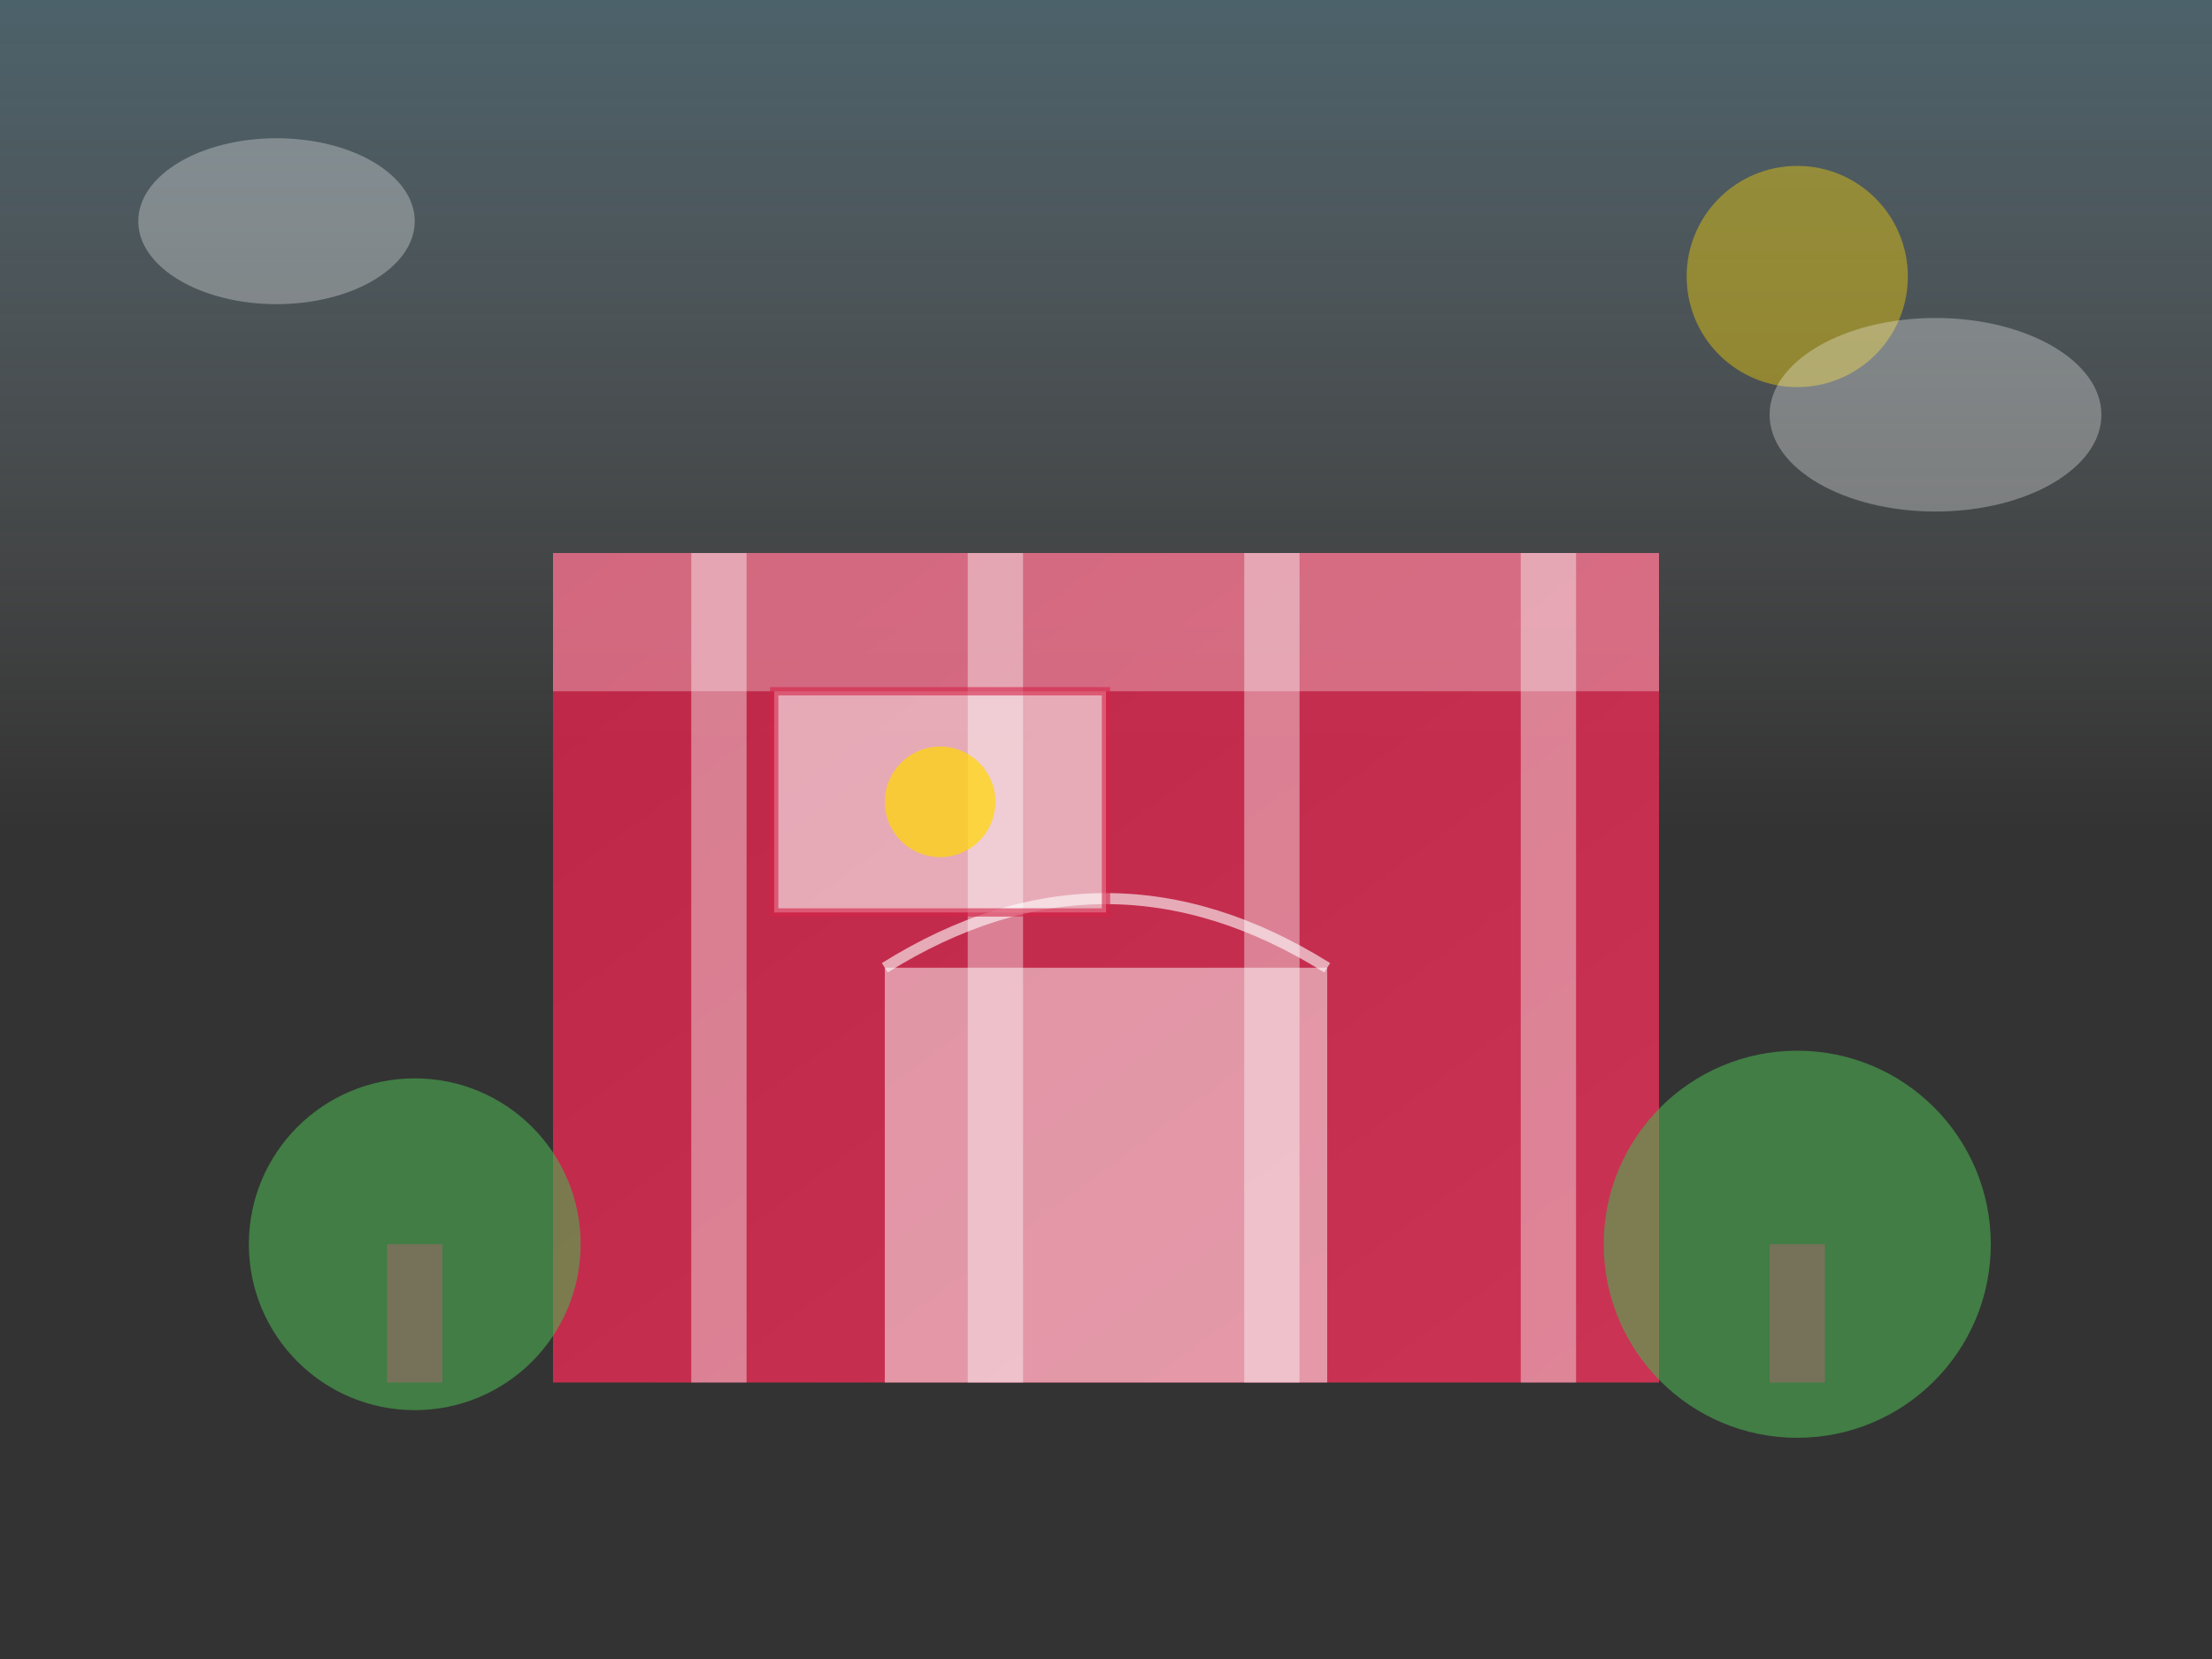 <svg xmlns="http://www.w3.org/2000/svg" viewBox="0 0 800 600" style="background: linear-gradient(135deg, #e8f5e9 0%, #c8e6c9 100%);">
  <rect x="0" y="0" width="800" height="600" fill="#333333" stroke="none"/>
  <!-- Gradient definitions -->
  <defs>
    <linearGradient id="museumGradient" x1="0%" y1="0%" x2="100%" y2="100%">
      <stop offset="0%" style="stop-color:#d52349;stop-opacity:1" />
      <stop offset="100%" style="stop-color:#e53359;stop-opacity:1" />
    </linearGradient>
    <linearGradient id="skyGradient" x1="0%" y1="0%" x2="0%" y2="100%">
      <stop offset="0%" style="stop-color:#87ceeb;stop-opacity:0.3" />
      <stop offset="100%" style="stop-color:#ffffff;stop-opacity:0" />
    </linearGradient>
  </defs>
  
  <!-- Sky -->
  <rect x="0" y="0" width="800" height="300" fill="url(#skyGradient)"/>
  
  <!-- Museum building -->
  <rect x="200" y="200" width="400" height="300" fill="url(#museumGradient)" opacity="0.85"/>
  <rect x="200" y="200" width="400" height="50" fill="#ffffff" opacity="0.3"/>
  
  <!-- Columns -->
  <rect x="250" y="200" width="20" height="300" fill="#ffffff" opacity="0.4"/>
  <rect x="350" y="200" width="20" height="300" fill="#ffffff" opacity="0.4"/>
  <rect x="450" y="200" width="20" height="300" fill="#ffffff" opacity="0.4"/>
  <rect x="550" y="200" width="20" height="300" fill="#ffffff" opacity="0.4"/>
  
  <!-- Museum entrance -->
  <rect x="320" y="350" width="160" height="150" fill="#ffffff" opacity="0.5"/>
  <path d="M 320 350 Q 400 300 480 350" fill="none" stroke="#ffffff" stroke-width="4" opacity="0.6"/>
  
  <!-- Art frame on building -->
  <rect x="280" y="250" width="120" height="80" fill="#ffffff" opacity="0.6" stroke="#d52349" stroke-width="3"/>
  <circle cx="340" cy="290" r="20" fill="#ffd700" opacity="0.7"/>
  
  <!-- Trees/plants -->
  <circle cx="150" cy="450" r="60" fill="#4caf50" opacity="0.6"/>
  <circle cx="650" cy="450" r="70" fill="#4caf50" opacity="0.6"/>
  <rect x="140" y="450" width="20" height="50" fill="#8d6e63" opacity="0.7"/>
  <rect x="640" y="450" width="20" height="50" fill="#8d6e63" opacity="0.7"/>
  
  <!-- Sun -->
  <circle cx="650" cy="100" r="40" fill="#ffd700" opacity="0.4"/>
  
  <!-- Decorative clouds -->
  <ellipse cx="100" cy="80" rx="50" ry="30" fill="#ffffff" opacity="0.3"/>
  <ellipse cx="700" cy="150" rx="60" ry="35" fill="#ffffff" opacity="0.3"/>
</svg>

